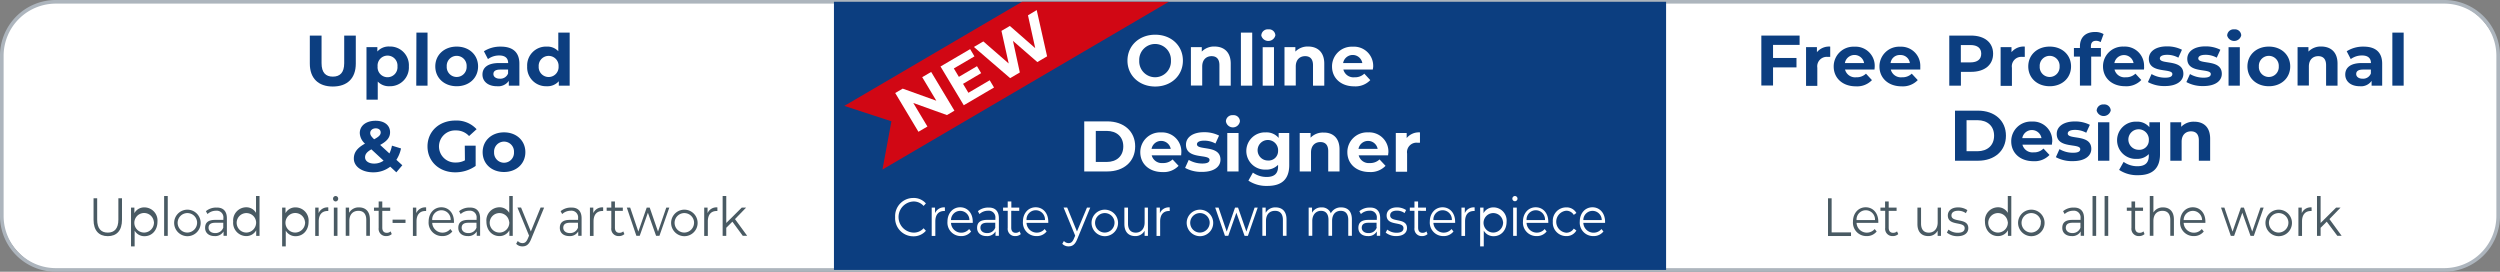 <svg xmlns="http://www.w3.org/2000/svg" viewBox="0 0 690 75"><rect x="0" y="0" width="690" height="75" fill="#808080" stroke="none"/><g id="Layer_2" data-name="Layer 2"><g id="Layer_1-2" data-name="Layer 1"><rect x="0.5" y="0.49" width="689" height="74.01" rx="15" fill="#fff"/><path d="M674.52,75h-659A15.4,15.4,0,0,1,0,59.7V15.3A15.4,15.4,0,0,1,15.48,0h659A15.4,15.4,0,0,1,690,15.3V59.7A15.4,15.4,0,0,1,674.52,75ZM15.48,1A14.41,14.41,0,0,0,1,15.3V59.7A14.41,14.41,0,0,0,15.48,74h659A14.41,14.41,0,0,0,689,59.7V15.3A14.41,14.41,0,0,0,674.52,1Z" fill="#adb5bd"/><rect x="230.17" y="0.49" width="229.67" height="74.01" fill="#0c3e80"/><polygon points="322.59 0.49 282.08 0.49 233.03 29.23 246.03 33.48 243.56 46.79 322.59 0.49" fill="#d10714"/><path d="M489.36,12.39V16h6.47V18.6h-6.47v5h-3.23V9.82h10.56v2.57Z" fill="#0c3e80"/><path d="M505.14,12.86V15.7c-.26,0-.46,0-.7,0a2.63,2.63,0,0,0-2.86,3v5h-3.11V13h3v1.4A4.36,4.36,0,0,1,505.14,12.86Z" fill="#0c3e80"/><path d="M517.36,19.2h-8.13a2.87,2.87,0,0,0,3.08,2.13,3.68,3.68,0,0,0,2.7-1l1.65,1.78a5.66,5.66,0,0,1-4.43,1.72c-3.72,0-6.13-2.31-6.13-5.47a5.44,5.44,0,0,1,5.73-5.47,5.28,5.28,0,0,1,5.59,5.51C517.42,18.6,517.38,18.94,517.36,19.2Zm-8.17-1.8h5.3a2.69,2.69,0,0,0-5.3,0Z" fill="#0c3e80"/><path d="M530,19.2h-8.14a2.87,2.87,0,0,0,3.08,2.13,3.68,3.68,0,0,0,2.7-1l1.66,1.78a5.69,5.69,0,0,1-4.44,1.72c-3.71,0-6.13-2.31-6.13-5.47a5.44,5.44,0,0,1,5.73-5.47A5.28,5.28,0,0,1,530,18.37C530,18.6,530,18.94,530,19.2Zm-8.17-1.8h5.29a2.55,2.55,0,0,0-2.64-2.21A2.52,2.52,0,0,0,521.8,17.4Z" fill="#0c3e80"/><path d="M550.1,14.83c0,3.08-2.34,5-6.08,5h-2.81v3.81H538V9.82h6C547.76,9.82,550.1,11.74,550.1,14.83Zm-3.28,0c0-1.52-1-2.4-3-2.4h-2.63v4.79h2.63C545.82,17.22,546.82,16.33,546.82,14.83Z" fill="#0c3e80"/><path d="M558.84,12.86V15.7c-.26,0-.46,0-.7,0a2.62,2.62,0,0,0-2.85,3v5h-3.12V13h3v1.4A4.34,4.34,0,0,1,558.84,12.86Z" fill="#0c3e80"/><path d="M559.8,18.33c0-3.2,2.5-5.47,5.91-5.47s5.9,2.27,5.9,5.47-2.48,5.47-5.9,5.47S559.8,21.53,559.8,18.33Zm8.65,0a2.75,2.75,0,1,0-5.49,0,2.75,2.75,0,1,0,5.49,0Z" fill="#0c3e80"/><path d="M577.09,13.25h2.76v2.37h-2.68v8h-3.11v-8H572.4V13.25h1.66v-.47c0-2.39,1.48-3.95,4.15-3.95a4.42,4.42,0,0,1,2.38.58l-.82,2.23a2.18,2.18,0,0,0-1.26-.38c-.92,0-1.42.49-1.42,1.54Z" fill="#0c3e80"/><path d="M591.74,19.2h-8.13a2.85,2.85,0,0,0,3.07,2.13,3.68,3.68,0,0,0,2.7-1L591,22.08a5.69,5.69,0,0,1-4.44,1.72c-3.71,0-6.13-2.31-6.13-5.47a5.44,5.44,0,0,1,5.73-5.47,5.29,5.29,0,0,1,5.6,5.51C591.8,18.6,591.75,18.94,591.74,19.2Zm-8.17-1.8h5.29a2.69,2.69,0,0,0-5.29,0Z" fill="#0c3e80"/><path d="M592.83,22.65l1-2.21a7.46,7.46,0,0,0,3.74,1c1.43,0,2-.38,2-1,0-1.74-6.49,0-6.49-4.2,0-2,1.84-3.44,5-3.44a9,9,0,0,1,4.14.93l-1,2.19a6.27,6.27,0,0,0-3.1-.79c-1.39,0-2,.43-2,1,0,1.81,6.49.06,6.49,4.24,0,2-1.86,3.38-5.07,3.38A9.35,9.35,0,0,1,592.83,22.65Z" fill="#0c3e80"/><path d="M603.44,22.65l1-2.21a7.46,7.46,0,0,0,3.74,1c1.44,0,2-.38,2-1,0-1.74-6.49,0-6.49-4.2,0-2,1.83-3.44,5-3.44a8.9,8.9,0,0,1,4.13.93l-1,2.19a6.21,6.21,0,0,0-3.09-.79c-1.4,0-2,.43-2,1,0,1.81,6.49.06,6.49,4.24,0,2-1.85,3.38-5.07,3.38A9.28,9.28,0,0,1,603.44,22.65Z" fill="#0c3e80"/><path d="M614.7,9.82a1.77,1.77,0,0,1,1.94-1.72,1.74,1.74,0,0,1,1.94,1.66,2,2,0,0,1-3.88.06Zm.38,3.2h3.11V23.64h-3.11Z" fill="#0c3e80"/><path d="M620.29,18.33c0-3.2,2.5-5.47,5.91-5.47s5.9,2.27,5.9,5.47-2.48,5.47-5.9,5.47S620.29,21.53,620.29,18.33Zm8.65,0a2.75,2.75,0,1,0-5.49,0,2.75,2.75,0,1,0,5.49,0Z" fill="#0c3e80"/><path d="M645.16,17.56v6.08H642V18c0-1.71-.8-2.5-2.18-2.5s-2.57.9-2.57,2.86v5.25h-3.12V13h3v1.24a4.71,4.71,0,0,1,3.55-1.4C643.24,12.86,645.16,14.32,645.16,17.56Z" fill="#0c3e80"/><path d="M657.48,17.58v6.06h-2.92V22.32a3.54,3.54,0,0,1-3.27,1.48c-2.52,0-4-1.38-4-3.22s1.34-3.18,4.62-3.18h2.47c0-1.32-.8-2.09-2.47-2.09a5.17,5.17,0,0,0-3.1,1l-1.12-2.16a8.34,8.34,0,0,1,4.64-1.28C655.58,12.86,657.48,14.36,657.48,17.58Zm-3.12,2.7V19.2h-2.13c-1.46,0-1.92.53-1.92,1.24s.66,1.28,1.76,1.28A2.28,2.28,0,0,0,654.36,20.28Z" fill="#0c3e80"/><path d="M660.29,9h3.12V23.64h-3.12Z" fill="#0c3e80"/><path d="M539.58,30.54h6.35c4.57,0,7.71,2.73,7.71,6.91s-3.14,6.91-7.71,6.91h-6.35Zm6.19,11.2c2.78,0,4.6-1.64,4.6-4.29s-1.82-4.28-4.6-4.28h-3v8.57Z" fill="#0c3e80"/><path d="M566.32,39.92h-8.13a2.87,2.87,0,0,0,3.08,2.13A3.63,3.63,0,0,0,564,41l1.66,1.77a5.64,5.64,0,0,1-4.43,1.72c-3.72,0-6.13-2.31-6.13-5.47a5.44,5.44,0,0,1,5.73-5.47,5.29,5.29,0,0,1,5.59,5.51C566.38,39.33,566.34,39.66,566.32,39.92Zm-8.17-1.8h5.3a2.69,2.69,0,0,0-5.3,0Z" fill="#0c3e80"/><path d="M567.42,43.38l1-2.22a7.29,7.29,0,0,0,3.73,1c1.44,0,2-.37,2-1,0-1.73-6.49,0-6.49-4.2,0-2,1.84-3.44,5-3.44a9,9,0,0,1,4.14.93l-1,2.19a6.27,6.27,0,0,0-3.1-.79c-1.4,0-2,.44-2,1,0,1.82,6.5.06,6.5,4.24,0,2-1.86,3.38-5.08,3.38A9.31,9.31,0,0,1,567.42,43.38Z" fill="#0c3e80"/><path d="M578.68,30.54a1.77,1.77,0,0,1,1.94-1.71,1.74,1.74,0,0,1,1.94,1.65,2,2,0,0,1-3.88.06Zm.38,3.2h3.12V44.36h-3.12Z" fill="#0c3e80"/><path d="M596.16,33.74v8.85c0,3.94-2.16,5.76-6,5.76a8.93,8.93,0,0,1-5.28-1.46l1.24-2.21a6.49,6.49,0,0,0,3.8,1.2c2.19,0,3.15-1,3.15-2.9v-.45a4.44,4.44,0,0,1-3.39,1.32,5.14,5.14,0,1,1,0-10.27,4.36,4.36,0,0,1,3.55,1.52V33.74Zm-3.08,5a2.83,2.83,0,1,0-2.81,2.6A2.6,2.6,0,0,0,593.08,38.72Z" fill="#0c3e80"/><path d="M610,38.28v6.08h-3.12v-5.6c0-1.72-.8-2.51-2.18-2.51s-2.57.91-2.57,2.86v5.25h-3.12V33.74h3V35a4.73,4.73,0,0,1,3.55-1.41C608.12,33.58,610,35,610,38.28Z" fill="#0c3e80"/><path d="M85.51,17.56V9.82h3.24v7.62c0,2.63,1.16,3.71,3.11,3.71S95,20.07,95,17.44V9.82h3.2v7.74c0,4.07-2.36,6.32-6.34,6.32S85.51,21.63,85.51,17.56Z" fill="#0c3e80"/><path d="M112.85,18.33a5.19,5.19,0,0,1-5.35,5.47,4.21,4.21,0,0,1-3.24-1.29v5h-3.11V13h3v1.22a4.16,4.16,0,0,1,3.37-1.38A5.18,5.18,0,0,1,112.85,18.33Zm-3.15,0a2.75,2.75,0,1,0-5.48,0,2.75,2.75,0,1,0,5.48,0Z" fill="#0c3e80"/><path d="M114.93,9H118V23.64h-3.11Z" fill="#0c3e80"/><path d="M120.14,18.33c0-3.2,2.5-5.47,5.91-5.47s5.9,2.27,5.9,5.47-2.48,5.47-5.9,5.47S120.14,21.53,120.14,18.33Zm8.65,0a2.75,2.75,0,1,0-5.49,0,2.75,2.75,0,1,0,5.49,0Z" fill="#0c3e80"/><path d="M143.35,17.58v6.06h-2.92V22.32a3.54,3.54,0,0,1-3.27,1.48c-2.52,0-4-1.38-4-3.22s1.34-3.18,4.62-3.18h2.47c0-1.32-.8-2.09-2.47-2.09a5.17,5.17,0,0,0-3.1,1l-1.12-2.16a8.34,8.34,0,0,1,4.64-1.28C141.45,12.86,143.35,14.36,143.35,17.58Zm-3.12,2.7V19.2H138.1c-1.46,0-1.92.53-1.92,1.24s.66,1.28,1.76,1.28A2.28,2.28,0,0,0,140.23,20.28Z" fill="#0c3e80"/><path d="M157.23,9V23.64h-3V22.42a4.17,4.17,0,0,1-3.35,1.38,5.2,5.2,0,0,1-5.38-5.47,5.2,5.2,0,0,1,5.38-5.47,4.13,4.13,0,0,1,3.21,1.28V9Zm-3.06,9.34a2.75,2.75,0,1,0-5.49,0,2.75,2.75,0,1,0,5.49,0Z" fill="#0c3e80"/><path d="M109.39,47.56,107.71,46A7.51,7.51,0,0,1,103,47.56c-3.08,0-5.34-1.58-5.34-3.79,0-1.74.94-2.94,3.08-4.13a4.08,4.08,0,0,1-1.44-2.92c0-2,1.72-3.39,4.36-3.39,2.41,0,4,1.22,4,3.17,0,1.43-.84,2.47-2.74,3.5l2.56,2.35a8.75,8.75,0,0,0,.7-2.15l2.5.77a9.1,9.1,0,0,1-1.28,3.14l1.64,1.5Zm-3.52-3.22-3.37-3.12c-1.28.73-1.74,1.37-1.74,2.21,0,1,1,1.72,2.5,1.72A4.44,4.44,0,0,0,105.87,44.34Zm-3.69-7.66c0,.54.22.93,1.08,1.76,1.38-.73,1.81-1.24,1.81-1.88s-.47-1.14-1.37-1.14S102.18,36,102.18,36.68Z" fill="#0c3e80"/><path d="M128.28,40.2h3v5.6a9.71,9.71,0,0,1-5.66,1.76c-4.39,0-7.63-3-7.63-7.15s3.24-7.14,7.7-7.14a7.5,7.5,0,0,1,5.85,2.39l-2.08,1.89A4.79,4.79,0,0,0,125.8,36a4.43,4.43,0,1,0,0,8.85,5.14,5.14,0,0,0,2.52-.6Z" fill="#0c3e80"/><path d="M133.21,42c0-3.2,2.5-5.47,5.91-5.47S145,38.81,145,42s-2.48,5.47-5.9,5.47S133.21,45.21,133.21,42Zm8.65,0a2.75,2.75,0,1,0-5.49,0,2.75,2.75,0,1,0,5.49,0Z" fill="#0c3e80"/><path d="M25.82,60.66V54.73h1v5.89c0,2.45,1.07,3.58,2.92,3.58s2.93-1.13,2.93-3.58V54.73h1v5.93c0,3-1.48,4.52-3.92,4.52S25.82,63.64,25.82,60.66Z" fill="#495a63"/><path d="M43.46,61.19c0,2.37-1.53,4-3.58,4a3.06,3.06,0,0,1-2.72-1.54V68h-1V57.3h.93v1.54a3.05,3.05,0,0,1,2.76-1.6A3.63,3.63,0,0,1,43.46,61.19Zm-1,0a2.7,2.7,0,1,0-2.67,3A2.77,2.77,0,0,0,42.49,61.19Z" fill="#495a63"/><path d="M45.3,54.1h1v11h-1Z" fill="#495a63"/><path d="M48.08,61.19a3.66,3.66,0,1,1,3.65,4A3.68,3.68,0,0,1,48.08,61.19Zm6.31,0a2.69,2.69,0,1,0-2.66,3A2.74,2.74,0,0,0,54.39,61.19Z" fill="#495a63"/><path d="M62.62,60.26v4.83H61.7V63.87a2.65,2.65,0,0,1-2.47,1.29c-1.63,0-2.62-.92-2.62-2.26s.71-2.21,2.77-2.21h2.27v-.47a1.83,1.83,0,0,0-2-2.06,3.44,3.44,0,0,0-2.38.92l-.44-.79a4.36,4.36,0,0,1,2.92-1C61.57,57.24,62.62,58.25,62.62,60.26Zm-1,2.49V61.48H59.4c-1.39,0-1.84.59-1.84,1.39s.67,1.46,1.82,1.46A2.28,2.28,0,0,0,61.65,62.75Z" fill="#495a63"/><path d="M71.63,54.1v11h-.92V63.55a3.07,3.07,0,0,1-2.77,1.61,3.65,3.65,0,0,1-3.58-4,3.63,3.63,0,0,1,3.58-3.95,3.06,3.06,0,0,1,2.72,1.54V54.1Zm-.95,7.09a2.69,2.69,0,1,0-2.66,3A2.75,2.75,0,0,0,70.68,61.19Z" fill="#495a63"/><path d="M85.17,61.19c0,2.37-1.53,4-3.58,4a3.06,3.06,0,0,1-2.72-1.54V68h-1V57.3h.93v1.54a3.05,3.05,0,0,1,2.76-1.6A3.63,3.63,0,0,1,85.17,61.19Zm-1,0a2.7,2.7,0,1,0-2.67,3A2.77,2.77,0,0,0,84.2,61.19Z" fill="#495a63"/><path d="M90.61,57.24v1h-.23c-1.5,0-2.41,1-2.41,2.87v4H87V57.3h.93v1.53A2.66,2.66,0,0,1,90.61,57.24Z" fill="#495a63"/><path d="M91.92,54.84a.73.73,0,0,1,.71-.74.72.72,0,0,1,.71.73.73.73,0,0,1-.71.77A.74.74,0,0,1,91.92,54.84Zm.22,2.46h1v7.79h-1Z" fill="#495a63"/><path d="M102.09,60.57v4.52h-1V60.68c0-1.65-.79-2.49-2.16-2.49-1.54,0-2.51,1-2.51,2.81v4.09h-1V57.3h.93v1.44a3,3,0,0,1,2.73-1.5C100.89,57.24,102.09,58.34,102.09,60.57Z" fill="#495a63"/><path d="M108.12,64.61a2.18,2.18,0,0,1-1.51.55,2,2,0,0,1-2.1-2.26V58.19h-1.29V57.3h1.29V55.6h1v1.7h2.19v.89h-2.19v4.65c0,.91.44,1.42,1.25,1.42a1.55,1.55,0,0,0,1.06-.4Z" fill="#495a63"/><path d="M108.35,60.62h3.57v.91h-3.57Z" fill="#495a63"/><path d="M117.61,57.24v1h-.23c-1.5,0-2.42,1-2.42,2.87v4h-1V57.3h.93v1.53A2.68,2.68,0,0,1,117.61,57.24Z" fill="#495a63"/><path d="M125.29,61.52h-6a2.84,2.84,0,0,0,5,1.69l.55.68a3.41,3.41,0,0,1-2.77,1.27,3.71,3.71,0,0,1-3.77-4c0-2.31,1.49-3.95,3.51-3.95s3.48,1.61,3.48,3.95C125.31,61.28,125.29,61.4,125.29,61.52Zm-6-.78h5.09a2.55,2.55,0,1,0-5.09,0Z" fill="#495a63"/><path d="M132.51,60.26v4.83h-.93V63.87a2.64,2.64,0,0,1-2.47,1.29c-1.62,0-2.62-.92-2.62-2.26s.71-2.21,2.77-2.21h2.28v-.47a1.83,1.83,0,0,0-2-2.06,3.46,3.46,0,0,0-2.39.92l-.44-.79a4.38,4.38,0,0,1,2.92-1C131.46,57.24,132.51,58.25,132.51,60.26Zm-1,2.49V61.48h-2.25c-1.39,0-1.84.59-1.84,1.39s.67,1.46,1.81,1.46A2.3,2.3,0,0,0,131.54,62.75Z" fill="#495a63"/><path d="M141.52,54.1v11h-.93V63.55a3.06,3.06,0,0,1-2.77,1.61c-2,0-3.57-1.61-3.57-4a3.63,3.63,0,0,1,3.57-3.95,3.06,3.06,0,0,1,2.73,1.54V54.1Zm-1,7.09a2.69,2.69,0,1,0-2.66,3A2.74,2.74,0,0,0,140.56,61.19Z" fill="#495a63"/><path d="M150.18,57.3,146.59,66c-.6,1.52-1.36,2-2.39,2a2.31,2.31,0,0,1-1.74-.71l.45-.78a1.73,1.73,0,0,0,1.31.59c.64,0,1.07-.33,1.48-1.3l.32-.76-3.21-7.77h1l2.7,6.62,2.7-6.62Z" fill="#495a63"/><path d="M160.52,60.26v4.83h-.93V63.87a2.62,2.62,0,0,1-2.46,1.29c-1.63,0-2.62-.92-2.62-2.26s.71-2.21,2.77-2.21h2.27v-.47a1.83,1.83,0,0,0-2-2.06,3.46,3.46,0,0,0-2.39.92l-.43-.79a4.36,4.36,0,0,1,2.92-1C159.47,57.24,160.52,58.25,160.52,60.26Zm-1,2.49V61.48H157.3c-1.39,0-1.84.59-1.84,1.39s.67,1.46,1.82,1.46A2.28,2.28,0,0,0,159.55,62.75Z" fill="#495a63"/><path d="M166.47,57.24v1h-.23c-1.5,0-2.42,1-2.42,2.87v4h-1V57.3h.93v1.53A2.67,2.67,0,0,1,166.47,57.24Z" fill="#495a63"/><path d="M172.33,64.61a2.18,2.18,0,0,1-1.51.55,2,2,0,0,1-2.1-2.26V58.19h-1.28V57.3h1.28V55.6h1v1.7h2.18v.89h-2.18v4.65c0,.91.43,1.42,1.24,1.42a1.55,1.55,0,0,0,1.06-.4Z" fill="#495a63"/><path d="M184.73,57.3,182,65.09h-.92l-2.26-6.38-2.26,6.38h-.92L173,57.3h.93l2.25,6.62,2.31-6.62h.83l2.29,6.62,2.28-6.62Z" fill="#495a63"/><path d="M185.24,61.19a3.66,3.66,0,1,1,3.65,4A3.68,3.68,0,0,1,185.24,61.19Zm6.31,0a2.69,2.69,0,1,0-2.66,3A2.74,2.74,0,0,0,191.55,61.19Z" fill="#495a63"/><path d="M198,57.24v1h-.23c-1.5,0-2.41,1-2.41,2.87v4h-1V57.3h.93v1.53A2.66,2.66,0,0,1,198,57.24Z" fill="#495a63"/><path d="M202.14,61.18l-1.69,1.69v2.22h-1v-11h1v7.45l4.28-4.25h1.2l-3.07,3.18,3.36,4.61H205Z" fill="#495a63"/><path d="M247.06,59.91a5,5,0,0,1,5-5.27,4.42,4.42,0,0,1,3.49,1.51l-.64.69a3.63,3.63,0,0,0-2.82-1.23,4.3,4.3,0,0,0,0,8.59A3.61,3.61,0,0,0,254.91,63l.64.69a4.44,4.44,0,0,1-3.5,1.53A5,5,0,0,1,247.06,59.91Z" fill="#fff"/><path d="M260.79,57.24v1h-.23c-1.5,0-2.41,1-2.41,2.87v4h-1V57.3h.92v1.53A2.68,2.68,0,0,1,260.79,57.24Z" fill="#fff"/><path d="M268.48,61.52h-6a2.83,2.83,0,0,0,5,1.69l.55.68a3.41,3.41,0,0,1-2.77,1.27,3.7,3.7,0,0,1-3.76-4c0-2.31,1.48-3.95,3.5-3.95s3.48,1.61,3.48,3.95C268.49,61.28,268.48,61.4,268.48,61.52Zm-6-.78h5.08a2.54,2.54,0,1,0-5.08,0Z" fill="#fff"/><path d="M275.69,60.26v4.83h-.93V63.87a2.62,2.62,0,0,1-2.47,1.29c-1.62,0-2.61-.92-2.61-2.26s.71-2.21,2.76-2.21h2.28v-.47a1.83,1.83,0,0,0-2-2.06,3.46,3.46,0,0,0-2.39.92l-.43-.79a4.34,4.34,0,0,1,2.92-1C274.64,57.24,275.69,58.25,275.69,60.26Zm-1,2.49V61.48h-2.25c-1.39,0-1.84.59-1.84,1.39s.67,1.46,1.81,1.46A2.29,2.29,0,0,0,274.72,62.75Z" fill="#fff"/><path d="M281.74,64.61a2.18,2.18,0,0,1-1.51.55,2,2,0,0,1-2.1-2.26V58.19h-1.28V57.3h1.28V55.6h1v1.7h2.18v.89H279.1v4.65c0,.91.44,1.42,1.24,1.42a1.53,1.53,0,0,0,1.06-.4Z" fill="#fff"/><path d="M289.32,61.52h-6a2.84,2.84,0,0,0,5,1.69l.55.68a3.42,3.42,0,0,1-2.77,1.27,3.71,3.71,0,0,1-3.77-4c0-2.31,1.49-3.95,3.51-3.95s3.48,1.61,3.48,3.95C289.34,61.28,289.32,61.4,289.32,61.52Zm-6-.78h5.09a2.55,2.55,0,1,0-5.09,0Z" fill="#fff"/><path d="M300.91,57.3,297.32,66c-.6,1.52-1.36,2-2.39,2a2.33,2.33,0,0,1-1.74-.71l.45-.78a1.73,1.73,0,0,0,1.31.59c.64,0,1.08-.33,1.48-1.3l.32-.76-3.21-7.77h1l2.7,6.62L300,57.3Z" fill="#fff"/><path d="M301.28,61.19a3.66,3.66,0,1,1,3.66,4A3.69,3.69,0,0,1,301.28,61.19Zm6.32,0a2.69,2.69,0,1,0-2.66,3A2.74,2.74,0,0,0,307.6,61.19Z" fill="#fff"/><path d="M316.83,57.3v7.79h-.92V63.67a2.83,2.83,0,0,1-2.58,1.49c-1.83,0-3-1.11-3-3.34V57.3h1v4.41c0,1.66.79,2.5,2.15,2.5s2.44-1,2.44-2.82V57.3Z" fill="#fff"/><path d="M322.84,57.24v1h-.23c-1.5,0-2.41,1-2.41,2.87v4h-1V57.3h.93v1.53A2.66,2.66,0,0,1,322.84,57.24Z" fill="#fff"/><path d="M327.54,61.19a3.66,3.66,0,1,1,3.66,4A3.69,3.69,0,0,1,327.54,61.19Zm6.32,0a2.69,2.69,0,1,0-2.66,3A2.74,2.74,0,0,0,333.86,61.19Z" fill="#fff"/><path d="M347.13,57.3l-2.71,7.79h-.92l-2.26-6.38L339,65.09h-.91l-2.7-7.79h.93l2.25,6.62,2.3-6.62h.83l2.3,6.62,2.27-6.62Z" fill="#fff"/><path d="M355.08,60.57v4.52h-1V60.68c0-1.65-.79-2.49-2.16-2.49-1.54,0-2.51,1-2.51,2.81v4.09h-1V57.3h.92v1.44a3,3,0,0,1,2.73-1.5C353.89,57.24,355.08,58.34,355.08,60.57Z" fill="#fff"/><path d="M373.12,60.57v4.52h-1V60.68c0-1.65-.76-2.49-2.06-2.49-1.47,0-2.4,1-2.4,2.81v4.09h-1V60.68c0-1.65-.76-2.49-2.07-2.49s-2.4,1-2.4,2.81v4.09h-1V57.3h.93v1.42a2.85,2.85,0,0,1,2.63-1.48,2.56,2.56,0,0,1,2.55,1.64,3.09,3.09,0,0,1,2.84-1.64C372,57.24,373.12,58.34,373.12,60.57Z" fill="#fff"/><path d="M380.93,60.26v4.83H380V63.87a2.62,2.62,0,0,1-2.47,1.29c-1.62,0-2.62-.92-2.62-2.26s.71-2.21,2.77-2.21H380v-.47a1.83,1.83,0,0,0-2-2.06,3.46,3.46,0,0,0-2.39.92l-.43-.79a4.33,4.33,0,0,1,2.91-1C379.88,57.24,380.93,58.25,380.93,60.26Zm-1,2.49V61.48h-2.25c-1.39,0-1.84.59-1.84,1.39s.67,1.46,1.81,1.46A2.3,2.3,0,0,0,380,62.75Z" fill="#fff"/><path d="M382.45,64.2l.44-.83a4.09,4.09,0,0,0,2.55.87c1.36,0,1.92-.5,1.92-1.27,0-2-4.65-.43-4.65-3.51,0-1.27,1-2.22,2.84-2.22a4.52,4.52,0,0,1,2.53.73l-.42.84a3.5,3.5,0,0,0-2.11-.67c-1.3,0-1.87.55-1.87,1.29,0,2.1,4.65.52,4.65,3.51,0,1.35-1.09,2.22-3,2.22A4.53,4.53,0,0,1,382.45,64.2Z" fill="#fff"/><path d="M394,64.61a2.18,2.18,0,0,1-1.51.55,2,2,0,0,1-2.1-2.26V58.19h-1.28V57.3h1.28V55.6h1v1.7h2.18v.89H391.4v4.65c0,.91.43,1.42,1.24,1.42a1.55,1.55,0,0,0,1.06-.4Z" fill="#fff"/><path d="M401.62,61.52h-6a2.84,2.84,0,0,0,5,1.69l.54.68a3.39,3.39,0,0,1-2.76,1.27,3.71,3.71,0,0,1-3.77-4c0-2.31,1.49-3.95,3.51-3.95s3.47,1.61,3.47,3.95C401.63,61.28,401.62,61.4,401.62,61.52Zm-6-.78h5.09a2.55,2.55,0,1,0-5.09,0Z" fill="#fff"/><path d="M407,57.24v1h-.23c-1.5,0-2.41,1-2.41,2.87v4h-1V57.3h.93v1.53A2.66,2.66,0,0,1,407,57.24Z" fill="#fff"/><path d="M415.82,61.19c0,2.37-1.53,4-3.57,4a3.06,3.06,0,0,1-2.73-1.54V68h-1V57.3h.93v1.54a3.07,3.07,0,0,1,2.77-1.6A3.63,3.63,0,0,1,415.82,61.19Zm-1,0a2.69,2.69,0,1,0-2.67,3A2.77,2.77,0,0,0,414.85,61.19Z" fill="#fff"/><path d="M417.41,54.84a.73.73,0,0,1,.71-.74.72.72,0,0,1,.71.73.71.71,0,1,1-1.42,0Zm.22,2.46h1v7.79h-1Z" fill="#fff"/><path d="M427.33,61.52h-6a2.84,2.84,0,0,0,5,1.69l.54.68a3.39,3.39,0,0,1-2.76,1.27,3.71,3.71,0,0,1-3.77-4c0-2.31,1.49-3.95,3.51-3.95s3.47,1.61,3.47,3.95C427.34,61.28,427.33,61.4,427.33,61.52Zm-6-.78h5.09a2.55,2.55,0,1,0-5.09,0Z" fill="#fff"/><path d="M428.58,61.19a3.68,3.68,0,0,1,3.69-3.95,3.06,3.06,0,0,1,2.81,1.54l-.72.53a2.38,2.38,0,0,0-2.09-1.15,3.05,3.05,0,0,0,0,6.07,2.38,2.38,0,0,0,2.09-1.14l.72.53a3.08,3.08,0,0,1-2.81,1.54A3.69,3.69,0,0,1,428.58,61.19Z" fill="#fff"/><path d="M443,61.52h-6a2.83,2.83,0,0,0,5,1.69l.55.68a3.41,3.41,0,0,1-2.77,1.27,3.7,3.7,0,0,1-3.76-4c0-2.31,1.48-3.95,3.5-3.95S443,58.85,443,61.19C443,61.28,443,61.4,443,61.52Zm-6-.78h5.08a2.54,2.54,0,1,0-5.08,0Z" fill="#fff"/><path d="M504.53,54.73h1v9.41h5.35v1h-6.35Z" fill="#495a63"/><path d="M518.41,61.52h-6a2.84,2.84,0,0,0,5,1.69l.55.68a3.41,3.41,0,0,1-2.77,1.27,3.71,3.71,0,0,1-3.77-4c0-2.31,1.49-3.95,3.51-3.95s3.48,1.61,3.48,3.95C518.43,61.28,518.41,61.4,518.41,61.52Zm-6-.78h5.09a2.55,2.55,0,1,0-5.09,0Z" fill="#495a63"/><path d="M523.92,64.61a2.18,2.18,0,0,1-1.51.55,2,2,0,0,1-2.1-2.26V58.19H519V57.3h1.28V55.6h1v1.7h2.18v.89h-2.18v4.65c0,.91.43,1.42,1.24,1.42a1.55,1.55,0,0,0,1.06-.4Z" fill="#495a63"/><path d="M535.71,57.3v7.79h-.92V63.67a2.83,2.83,0,0,1-2.58,1.49c-1.83,0-3-1.11-3-3.34V57.3h1v4.41c0,1.66.79,2.5,2.15,2.5s2.44-1,2.44-2.82V57.3Z" fill="#495a63"/><path d="M537.34,64.2l.44-.83a4.09,4.09,0,0,0,2.55.87c1.36,0,1.92-.5,1.92-1.27,0-2-4.65-.43-4.65-3.51,0-1.27,1-2.22,2.83-2.22A4.53,4.53,0,0,1,543,58l-.42.84a3.51,3.51,0,0,0-2.12-.67c-1.29,0-1.86.55-1.86,1.29,0,2.1,4.65.52,4.65,3.51,0,1.35-1.09,2.22-3,2.22A4.53,4.53,0,0,1,537.34,64.2Z" fill="#495a63"/><path d="M555.12,54.1v11h-.93V63.55a3.06,3.06,0,0,1-2.77,1.61c-2,0-3.57-1.61-3.57-4a3.63,3.63,0,0,1,3.57-3.95,3.06,3.06,0,0,1,2.73,1.54V54.1Zm-1,7.09a2.69,2.69,0,1,0-2.66,3A2.74,2.74,0,0,0,554.16,61.19Z" fill="#495a63"/><path d="M557,61.19a3.66,3.66,0,1,1,3.65,4A3.68,3.68,0,0,1,557,61.19Zm6.31,0a2.69,2.69,0,1,0-2.66,3A2.74,2.74,0,0,0,563.26,61.19Z" fill="#495a63"/><path d="M575.2,60.26v4.83h-.93V63.87a2.62,2.62,0,0,1-2.46,1.29c-1.63,0-2.62-.92-2.62-2.26s.71-2.21,2.77-2.21h2.27v-.47a1.83,1.83,0,0,0-2-2.06,3.46,3.46,0,0,0-2.39.92l-.43-.79a4.36,4.36,0,0,1,2.92-1C574.15,57.24,575.2,58.25,575.2,60.26Zm-1,2.49V61.48H572c-1.39,0-1.84.59-1.84,1.39s.67,1.46,1.82,1.46A2.28,2.28,0,0,0,574.23,62.75Z" fill="#495a63"/><path d="M577.54,54.1h1v11h-1Z" fill="#495a63"/><path d="M580.87,54.1h1v11h-1Z" fill="#495a63"/><path d="M591.89,64.61a2.2,2.2,0,0,1-1.51.55,2,2,0,0,1-2.1-2.26V58.19H587V57.3h1.29V55.6h1v1.7h2.19v.89h-2.19v4.65c0,.91.44,1.42,1.25,1.42a1.55,1.55,0,0,0,1.06-.4Z" fill="#495a63"/><path d="M600,60.57v4.52h-1V60.68c0-1.65-.79-2.49-2.15-2.49-1.54,0-2.51,1-2.51,2.81v4.09h-1v-11h1v4.56A3,3,0,0,1,597,57.24C598.77,57.24,600,58.34,600,60.57Z" fill="#495a63"/><path d="M608.69,61.52h-6a2.83,2.83,0,0,0,5,1.69l.55.68a3.41,3.41,0,0,1-2.77,1.27,3.71,3.71,0,0,1-3.76-4c0-2.31,1.48-3.95,3.5-3.95s3.48,1.61,3.48,3.95C608.7,61.28,608.69,61.4,608.69,61.52Zm-6-.78h5.08a2.54,2.54,0,1,0-5.08,0Z" fill="#495a63"/><path d="M624.77,57.3l-2.71,7.79h-.92l-2.26-6.38-2.26,6.38h-.92L613,57.3h.93l2.25,6.62,2.31-6.62h.83l2.29,6.62,2.28-6.62Z" fill="#495a63"/><path d="M625.28,61.19a3.66,3.66,0,1,1,3.65,4A3.68,3.68,0,0,1,625.28,61.19Zm6.31,0a2.69,2.69,0,1,0-2.66,3A2.74,2.74,0,0,0,631.59,61.19Z" fill="#495a63"/><path d="M638,57.24v1h-.23c-1.5,0-2.41,1-2.41,2.87v4h-1V57.3h.93v1.53A2.66,2.66,0,0,1,638,57.24Z" fill="#495a63"/><path d="M642.18,61.18l-1.69,1.69v2.22h-1v-11h1v7.45l4.28-4.25H646l-3.07,3.18,3.36,4.61h-1.19Z" fill="#495a63"/><path d="M311.18,16.73c0-4.11,3.23-7.15,7.65-7.15s7.65,3,7.65,7.15-3.26,7.15-7.65,7.15S311.18,20.84,311.18,16.73Zm12,0a4.38,4.38,0,1,0-8.75,0,4.38,4.38,0,1,0,8.75,0Z" fill="#fff"/><path d="M339.68,17.56v6.08h-3.12V18c0-1.71-.8-2.5-2.17-2.5s-2.58.9-2.58,2.86v5.25h-3.12V13h3v1.24a4.73,4.73,0,0,1,3.56-1.4C337.76,12.86,339.68,14.32,339.68,17.56Z" fill="#fff"/><path d="M342.49,9h3.12V23.64h-3.12Z" fill="#fff"/><path d="M348.12,9.82a1.77,1.77,0,0,1,1.94-1.72A1.74,1.74,0,0,1,352,9.76a2,2,0,0,1-3.88.06Zm.38,3.2h3.12V23.64H348.5Z" fill="#fff"/><path d="M365.5,17.56v6.08h-3.11V18c0-1.71-.8-2.5-2.18-2.5s-2.58.9-2.58,2.86v5.25h-3.11V13h3v1.24a4.73,4.73,0,0,1,3.56-1.4C363.58,12.86,365.5,14.32,365.5,17.56Z" fill="#fff"/><path d="M378.9,19.2h-8.13a2.87,2.87,0,0,0,3.08,2.13,3.68,3.68,0,0,0,2.7-1l1.65,1.78a5.64,5.64,0,0,1-4.43,1.72c-3.72,0-6.13-2.31-6.13-5.47a5.44,5.44,0,0,1,5.73-5.47A5.29,5.29,0,0,1,379,18.37C379,18.61,378.92,18.94,378.9,19.2Zm-8.17-1.8H376a2.69,2.69,0,0,0-5.3,0Z" fill="#fff"/><path d="M299.25,33.5h6.35c4.57,0,7.71,2.73,7.71,6.91s-3.14,6.91-7.71,6.91h-6.35Zm6.19,11.2c2.78,0,4.59-1.64,4.59-4.29s-1.81-4.28-4.59-4.28h-3V44.7Z" fill="#fff"/><path d="M326,42.88h-8.13A2.87,2.87,0,0,0,320.94,45a3.65,3.65,0,0,0,2.69-1l1.66,1.77a5.65,5.65,0,0,1-4.43,1.72c-3.72,0-6.14-2.31-6.14-5.47a5.45,5.45,0,0,1,5.74-5.47,5.3,5.3,0,0,1,5.59,5.51C326.05,42.29,326,42.63,326,42.88Zm-8.17-1.79h5.29a2.69,2.69,0,0,0-5.29,0Z" fill="#fff"/><path d="M327.09,46.34l1-2.21a7.45,7.45,0,0,0,3.74,1c1.44,0,2-.37,2-1,0-1.73-6.5,0-6.5-4.2,0-2,1.84-3.44,5-3.44a8.93,8.93,0,0,1,4.13.93l-1,2.19a6.27,6.27,0,0,0-3.1-.79c-1.4,0-2,.44-2,1,0,1.82,6.49.06,6.49,4.25,0,2-1.85,3.37-5.07,3.37A9.28,9.28,0,0,1,327.09,46.34Z" fill="#fff"/><path d="M338.35,33.5a1.77,1.77,0,0,1,1.94-1.71,1.73,1.73,0,0,1,1.93,1.66,1.95,1.95,0,0,1-3.87,0Zm.38,3.2h3.11V47.32h-3.11Z" fill="#fff"/><path d="M355.83,36.7v8.85c0,4-2.16,5.76-6,5.76a8.92,8.92,0,0,1-5.27-1.46l1.24-2.21a6.48,6.48,0,0,0,3.79,1.2c2.2,0,3.16-1,3.16-2.9v-.45a4.45,4.45,0,0,1-3.4,1.32,5.14,5.14,0,1,1,0-10.27,4.34,4.34,0,0,1,3.56,1.53V36.7Zm-3.08,5a2.83,2.83,0,1,0-2.82,2.6A2.6,2.6,0,0,0,352.75,41.68Z" fill="#fff"/><path d="M369.71,41.24v6.08h-3.12v-5.6c0-1.72-.8-2.51-2.18-2.51s-2.57.91-2.57,2.86v5.25h-3.12V36.7h3V38a4.72,4.72,0,0,1,3.55-1.41C367.79,36.54,369.71,38,369.71,41.24Z" fill="#fff"/><path d="M383.11,42.88H375A2.86,2.86,0,0,0,378.05,45a3.67,3.67,0,0,0,2.7-1l1.66,1.77A5.66,5.66,0,0,1,378,47.48c-3.71,0-6.13-2.31-6.13-5.47a5.44,5.44,0,0,1,5.73-5.47,5.3,5.3,0,0,1,5.6,5.51C383.17,42.29,383.13,42.63,383.11,42.88Zm-8.17-1.79h5.29a2.69,2.69,0,0,0-5.29,0Z" fill="#fff"/><path d="M391.91,36.54v2.85c-.26,0-.46,0-.7,0a2.62,2.62,0,0,0-2.85,3v5h-3.12V36.7h3v1.4A4.37,4.37,0,0,1,391.91,36.54Z" fill="#fff"/><path d="M257,19.85l6.42,10.7-2.06,1.21-9.29-3.34,3.9,6.5-2.48,1.45-6.41-10.7,2.07-1.21,9.28,3.34-3.9-6.5Z" fill="#fff"/><path d="M273.16,22.15l1.19,2L266,29.05l-6.42-10.7,8.18-4.79,1.19,2-5.69,3.33,1.39,2.32,5-2.94,1.15,1.92-5,2.95,1.48,2.47Z" fill="#fff"/><path d="M286.13,2.78,289,15.55l-2.7,1.58-6.72-5.85L281.47,20l-2.67,1.57-10-8.61,2.6-1.53,7,6.09-2-9,2.32-1.36,7,6.13-2-9.06Z" fill="#fff"/></g></g></svg>